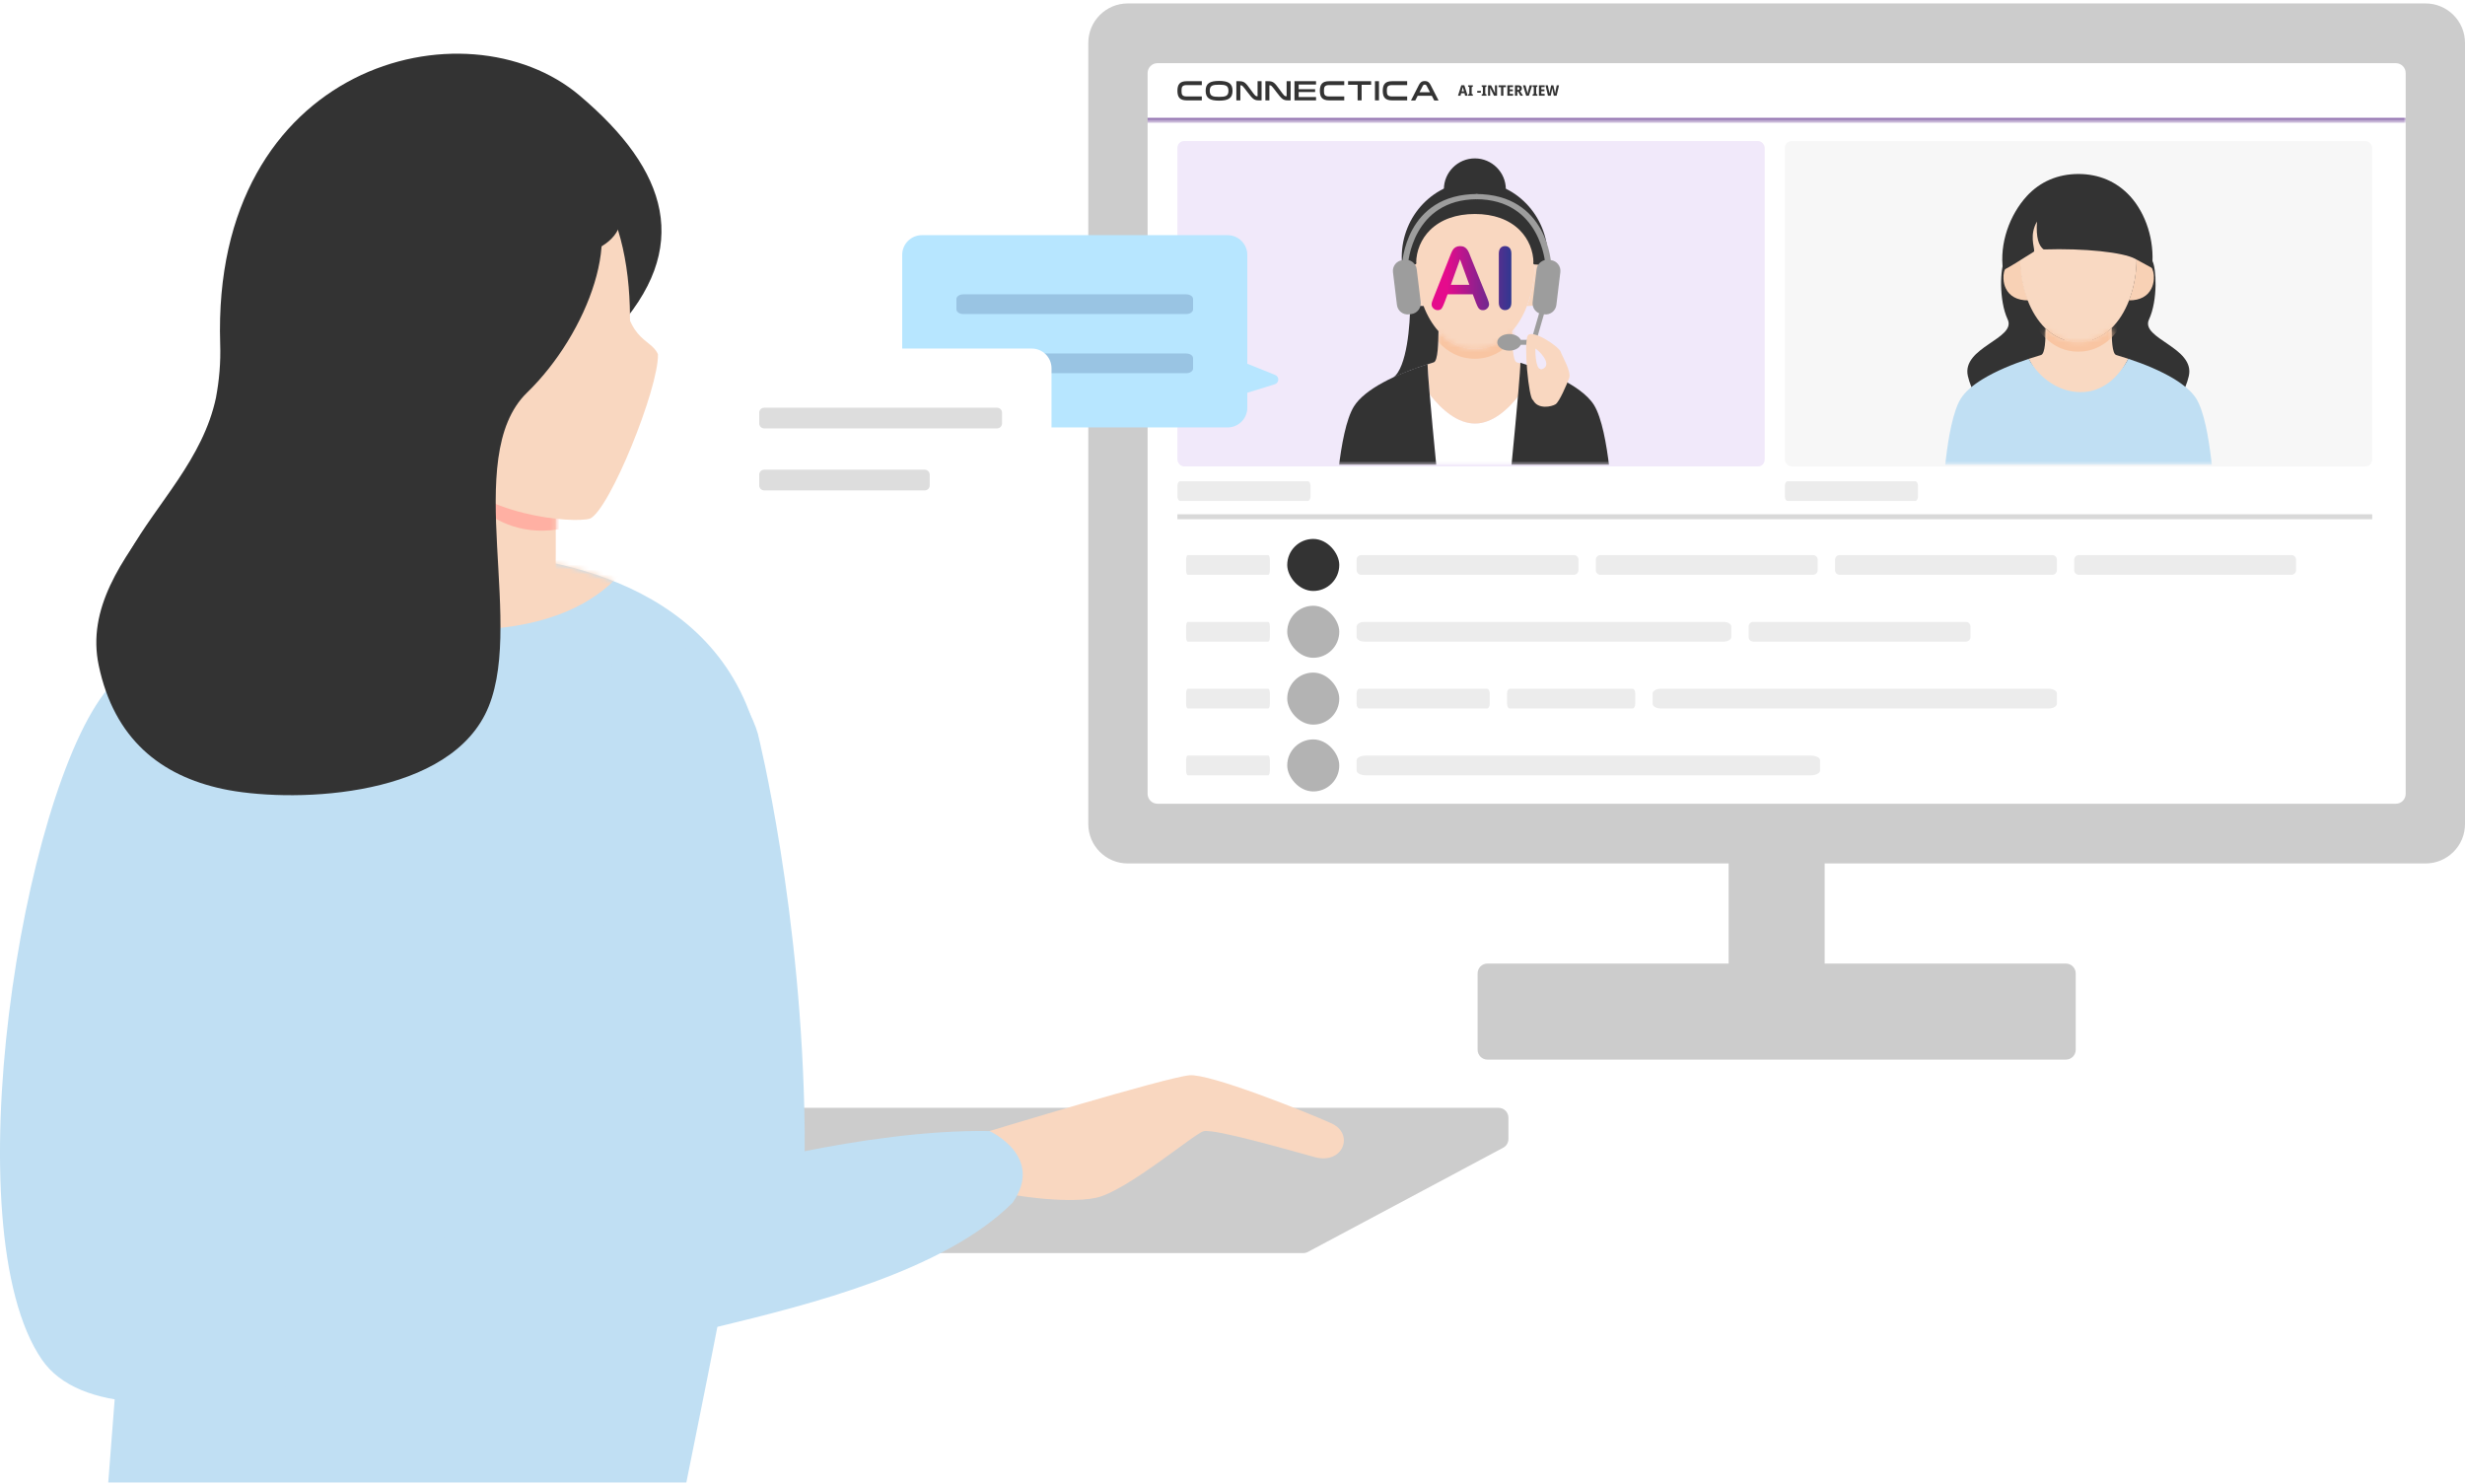<svg width="500" height="301" viewBox="0 0 500 301" fill="none" xmlns="http://www.w3.org/2000/svg">
<g clip-path="url(#clip0_425_298865)">
<g clip-path="url(#clip1_425_298865)">
<g clip-path="url(#clip2_425_298865)">
<path d="M150.76 224.699H303.968C305.073 224.699 305.968 225.594 305.968 226.699V231.029C305.968 231.768 305.561 232.446 304.909 232.794L265.292 253.93C265.002 254.085 264.679 254.165 264.351 254.165H117.004C115.085 254.165 114.267 251.724 115.8 250.568L149.556 225.102C149.903 224.84 150.326 224.699 150.76 224.699Z" fill="#CCCCCC"/>
</g>
<g clip-path="url(#clip3_425_298865)">
<rect width="256" height="151" transform="translate(232 12.699)" fill="white"/>
<mask id="path-2-inside-1_425_298865" fill="white">
<path d="M232 12.414H488V24.414H232V12.414Z"/>
</mask>
<path d="M232 12.414H488V24.414H232V12.414Z" fill="white"/>
<path d="M488 23.914H232V24.914H488V23.914Z" fill="#5D2E8B" mask="url(#path-2-inside-1_425_298865)"/>
<g clip-path="url(#clip4_425_298865)">
<path d="M243.776 17.261H240.704C239.771 17.261 239.658 17.669 239.658 18.415C239.658 19.161 239.771 19.562 240.704 19.562H243.778V20.358H240.704C239.306 20.358 238.828 19.693 238.828 18.415C238.828 17.138 239.306 16.471 240.704 16.471H243.778V17.261H243.776Z" fill="#333333"/>
<path d="M272.669 17.261H269.594C268.662 17.261 268.548 17.669 268.548 18.415C268.548 19.161 268.662 19.562 269.594 19.562H272.669V20.358H269.594C268.196 20.358 267.719 19.693 267.719 18.415C267.719 17.138 268.196 16.471 269.594 16.471H272.669V17.261Z" fill="#333333"/>
<path d="M250.009 18.415C250.009 19.922 249.136 20.414 247.282 20.414C245.429 20.414 244.555 19.919 244.555 18.415C244.555 16.911 245.429 16.414 247.282 16.414C249.136 16.414 250.009 16.909 250.009 18.415ZM249.18 18.415C249.18 17.33 248.555 17.182 247.282 17.182C246.009 17.182 245.384 17.33 245.384 18.415C245.384 19.501 246.009 19.648 247.282 19.648C248.555 19.648 249.18 19.501 249.18 18.415Z" fill="#333333"/>
<path d="M251.594 20.358H250.781V16.471H251.355C252.401 16.471 252.684 16.805 253.666 18.164C254.592 19.442 254.661 19.533 255.082 19.533H255.086V16.471H255.899V20.358H255.325C254.365 20.358 254.075 20.05 253.014 18.659C252.019 17.357 251.992 17.295 251.598 17.295H251.594V20.358Z" fill="#333333"/>
<path d="M257.484 20.358H256.672V16.471H257.245C258.292 16.471 258.575 16.805 259.557 18.164C260.482 19.442 260.551 19.533 260.972 19.533H260.977V16.471H261.789V20.358H261.216C260.256 20.358 259.965 20.05 258.904 18.659C257.91 17.357 257.883 17.295 257.489 17.295H257.484V20.358Z" fill="#333333"/>
<path d="M275.378 20.358V17.204H273.445V16.471H278.122V17.204H276.19V20.358H275.378Z" fill="#333333"/>
<path d="M279.711 16.471V20.358H278.898V16.471H279.711Z" fill="#333333"/>
<path d="M285.427 17.261H282.352C281.419 17.261 281.306 17.669 281.306 18.415C281.306 19.161 281.419 19.562 282.352 19.562H285.427V20.358H282.352C280.954 20.358 280.477 19.693 280.477 18.415C280.477 17.138 280.954 16.471 282.352 16.471H285.427V17.261Z" fill="#333333"/>
<path d="M291.798 20.385H290.924L290.43 19.425H287.567L287.072 20.385H286.203L287.793 17.266C288.037 16.784 288.332 16.441 288.997 16.441C289.662 16.441 289.952 16.781 290.201 17.266L291.798 20.385ZM289.401 17.431C289.315 17.266 289.209 17.163 288.997 17.163C288.785 17.163 288.679 17.266 288.593 17.431L287.934 18.704H290.053L289.401 17.431Z" fill="#333333"/>
<path d="M263.42 18.669H266.76V18.098H263.42V17.152H266.942V16.471H262.57V20.358H266.947V19.678H263.42V18.669Z" fill="#333333"/>
</g>
<path d="M297.182 19.414L297.061 18.912H296.378L296.254 19.414H295.734L296.408 17.296H297.022L297.699 19.414H297.182ZM296.818 18.046C296.807 18.005 296.795 17.962 296.783 17.916C296.771 17.871 296.759 17.824 296.748 17.775C296.738 17.725 296.728 17.675 296.718 17.624C296.71 17.675 296.7 17.726 296.688 17.778C296.677 17.827 296.665 17.874 296.653 17.919C296.643 17.965 296.632 18.007 296.621 18.046L296.485 18.537H296.957L296.818 18.046ZM298.756 19.414H297.79V19.16L298.036 19.042V17.677L297.79 17.559V17.305H298.756V17.559L298.514 17.677V19.042L298.756 19.16V19.414ZM299.639 18.803V18.442H300.386V18.803H299.639ZM301.514 19.414H300.548V19.16L300.793 19.042V17.677L300.548 17.559V17.305H301.514V17.559L301.272 17.677V19.042L301.514 19.16V19.414ZM303.66 19.414H303.043L302.249 17.819H302.237C302.239 17.868 302.241 17.918 302.243 17.97C302.245 18.019 302.247 18.069 302.249 18.12C302.252 18.169 302.255 18.22 302.257 18.271C302.259 18.32 302.261 18.37 302.263 18.422V19.414H301.838V17.305H302.452L303.244 18.885H303.253C303.253 18.836 303.252 18.788 303.25 18.741C303.248 18.691 303.245 18.643 303.241 18.596C303.239 18.547 303.237 18.498 303.235 18.451C303.233 18.402 303.232 18.353 303.232 18.303V17.305H303.66V19.414ZM304.947 19.414H304.468V17.677H303.957V17.305H305.458V17.677H304.947V19.414ZM306.91 19.414H305.752V17.305H306.91V17.671H306.231V18.135H306.863V18.501H306.231V19.045H306.91V19.414ZM307.907 17.305C308.086 17.305 308.235 17.329 308.353 17.376C308.471 17.421 308.559 17.491 308.616 17.586C308.675 17.678 308.705 17.795 308.705 17.937C308.705 18.034 308.689 18.118 308.657 18.191C308.628 18.262 308.587 18.323 308.533 18.374C308.48 18.424 308.42 18.464 308.353 18.495L308.932 19.414H308.397L307.951 18.605H307.771V19.414H307.293V17.305H307.907ZM307.886 17.671H307.771V18.241H307.889C307.962 18.241 308.023 18.231 308.073 18.209C308.122 18.187 308.159 18.155 308.185 18.111C308.21 18.066 308.223 18.012 308.223 17.949C308.223 17.882 308.211 17.829 308.188 17.789C308.164 17.748 308.128 17.719 308.078 17.701C308.029 17.681 307.965 17.671 307.886 17.671ZM310.781 17.305L310.116 19.414H309.573L308.914 17.305H309.425L309.75 18.56C309.756 18.582 309.766 18.622 309.78 18.681C309.793 18.739 309.807 18.8 309.821 18.865C309.835 18.928 309.844 18.981 309.848 19.024C309.854 18.981 309.862 18.928 309.874 18.865C309.888 18.802 309.901 18.742 309.913 18.684C309.926 18.625 309.936 18.584 309.942 18.56L310.267 17.305H310.781ZM311.838 19.414H310.872V19.16L311.117 19.042V17.677L310.872 17.559V17.305H311.838V17.559L311.596 17.677V19.042L311.838 19.16V19.414ZM313.32 19.414H312.162V17.305H313.32V17.671H312.64V18.135H313.273V18.501H312.64V19.045H313.32V19.414ZM316.234 17.305L315.735 19.414H315.179L314.946 18.306C314.942 18.285 314.936 18.252 314.928 18.209C314.92 18.166 314.911 18.118 314.902 18.067C314.894 18.016 314.886 17.968 314.878 17.922C314.872 17.875 314.867 17.839 314.863 17.813C314.861 17.839 314.856 17.875 314.848 17.922C314.841 17.968 314.832 18.016 314.822 18.067C314.814 18.116 314.806 18.164 314.798 18.209C314.79 18.252 314.783 18.286 314.778 18.309L314.544 19.414H313.989L313.49 17.305H313.956L314.19 18.457C314.196 18.491 314.204 18.532 314.213 18.581C314.223 18.628 314.233 18.679 314.243 18.732C314.253 18.783 314.262 18.833 314.269 18.882C314.277 18.932 314.283 18.974 314.287 19.009C314.293 18.972 314.3 18.93 314.308 18.882C314.318 18.833 314.327 18.783 314.334 18.732C314.344 18.68 314.353 18.633 314.361 18.59C314.371 18.545 314.379 18.508 314.385 18.481L314.642 17.305H315.085L315.336 18.487C315.342 18.512 315.349 18.548 315.356 18.593C315.366 18.636 315.376 18.683 315.386 18.735C315.396 18.786 315.405 18.836 315.413 18.885C315.42 18.933 315.427 18.974 315.433 19.009C315.439 18.96 315.448 18.902 315.46 18.835C315.472 18.766 315.484 18.697 315.498 18.628C315.512 18.559 315.524 18.502 315.534 18.457L315.767 17.305H316.234Z" fill="#333333"/>
<path d="M238.828 28.414H481.175V159.983C481.175 161.114 480.258 162.031 479.127 162.031H240.876C239.745 162.031 238.828 161.114 238.828 159.983V28.414Z" fill="white"/>
<g clip-path="url(#clip5_425_298865)">
<mask id="path-16-inside-2_425_298865" fill="white">
<rect x="238.828" y="28.611" width="119.125" height="66" rx="1.365"/>
</mask>
<rect x="238.828" y="28.611" width="119.125" height="66" rx="1.365" fill="#BD92E8" fill-opacity="0.2"/>
<g clip-path="url(#clip6_425_298865)">
<mask id="mask0_425_298865" style="mask-type:luminance" maskUnits="userSpaceOnUse" x="239" y="28" width="119" height="67">
<path d="M357.391 28.914H239.391V94.308H357.391V28.914Z" fill="white"/>
</mask>
<g mask="url(#mask0_425_298865)">
<path d="M308.378 79.847C307.685 87.861 306.38 101.066 306.038 103.888H292.32C291.989 101.086 290.683 88.021 290 79.997C292.541 83.251 295.764 85.902 299.189 85.902C302.614 85.902 305.847 83.17 308.368 79.846L308.378 79.847Z" fill="white"/>
<path d="M313.592 54.158C314.476 54.881 314.998 56.066 314.908 57.613C314.798 59.34 314.004 60.796 312.428 61.54C311.695 61.891 310.801 62.082 309.727 62.072C310.771 59.401 311.314 56.358 311.314 53.375C312.188 53.375 312.981 53.646 313.604 54.158H313.594H313.592Z" fill="#F9D7C0"/>
<path d="M287.019 53.375C287.019 56.358 287.561 59.4 288.606 62.072C285.222 62.092 283.585 60.144 283.424 57.613C283.334 56.066 283.856 54.881 284.74 54.158C285.353 53.646 286.146 53.375 287.03 53.375H287.02H287.019Z" fill="#F9D7C0"/>
<path d="M307.665 73.501C308.047 73.611 308.418 73.732 308.8 73.852C308.8 74.605 308.629 76.875 308.378 79.847C305.857 83.171 302.664 85.903 299.199 85.903C295.734 85.903 292.551 83.252 290.01 79.998C289.749 76.945 289.578 74.615 289.578 73.862C289.95 73.731 290.331 73.611 290.713 73.5C291.617 73.269 291.727 69.493 291.727 67.294C293.655 69.423 296.166 70.759 299.168 70.759C302.17 70.759 304.762 69.383 306.71 67.184C306.76 69.303 306.78 73.27 307.684 73.501H307.665Z" fill="#F9D7C0"/>
<path d="M311.309 53.375C311.309 56.358 310.767 59.4 309.722 62.072C308.979 64.02 307.965 65.768 306.699 67.184C304.751 69.383 302.21 70.759 299.157 70.759C296.104 70.759 293.644 69.423 291.716 67.294C290.41 65.858 289.366 64.07 288.603 62.072C287.559 59.401 287.016 56.358 287.016 53.375C287.016 48.675 290.641 43.152 299.177 43.152C307.713 43.152 311.308 48.675 311.308 53.375H311.309Z" fill="#F9D7C0"/>
<mask id="mask1_425_298865" style="mask-type:luminance" maskUnits="userSpaceOnUse" x="289" y="67" width="20" height="19">
<path d="M307.665 73.499C308.047 73.609 308.418 73.73 308.8 73.85C308.8 74.603 308.629 76.873 308.378 79.845C305.857 83.169 302.664 85.901 299.199 85.901C295.734 85.901 292.551 83.25 290.01 79.996C289.749 76.943 289.578 74.613 289.578 73.86C289.95 73.729 290.331 73.609 290.713 73.498C291.617 73.267 291.727 69.491 291.727 67.292C293.655 69.421 296.166 70.757 299.168 70.757C302.17 70.757 304.762 69.381 306.71 67.182C306.76 69.301 306.78 73.268 307.684 73.499H307.665Z" fill="white"/>
</mask>
<g mask="url(#mask1_425_298865)">
<path d="M311.301 55.385C311.301 58.368 310.759 61.41 309.714 64.082C308.971 66.03 307.957 67.778 306.691 69.194C304.743 71.393 302.202 72.769 299.149 72.769C296.096 72.769 293.636 71.433 291.708 69.304C290.402 67.868 289.358 66.08 288.595 64.082C287.551 61.411 287.008 58.368 287.008 55.385C287.008 50.685 290.633 45.162 299.169 45.162C307.705 45.162 311.301 50.685 311.301 55.385Z" fill="#F9C5A2"/>
</g>
<path d="M286.047 61.54C286.047 65.758 285.394 74.555 282.602 76.583C284.791 75.549 287.221 74.635 289.672 73.862C290.054 73.731 290.425 73.611 290.807 73.5C291.711 73.269 291.731 69.302 291.781 67.183C290.516 65.767 289.501 64.02 288.758 62.071C287.683 62.081 286.79 61.89 286.057 61.539L286.047 61.54Z" fill="#333333"/>
<path d="M305.214 38.415V38.435C303.366 37.551 301.318 37.069 299.158 37.069C296.998 37.069 294.97 37.551 293.133 38.425C293.133 35.081 295.844 32.379 299.178 32.379C302.512 32.379 305.213 35.08 305.213 38.414L305.214 38.415Z" fill="#333333"/>
<path d="M299.176 43.152C290.64 43.152 287.015 48.675 287.015 53.375C286.131 53.375 285.338 53.646 284.725 54.158C284.645 53.505 284.594 52.842 284.594 52.17C284.594 46.054 288.099 40.792 293.13 38.422C294.968 37.548 297.006 37.066 299.155 37.066C301.304 37.066 303.363 37.548 305.2 38.432C310.231 40.802 313.716 46.064 313.716 52.17C313.716 52.843 313.676 53.506 313.595 54.158C312.972 53.646 312.179 53.375 311.305 53.375C311.305 48.675 307.71 43.152 299.174 43.152H299.176Z" fill="#333333"/>
<path d="M292.326 103.889H270.805C270.805 103.889 271.448 87.56 274.631 82.439C276.81 78.924 283.127 75.901 289.564 73.863C289.564 74.616 289.735 76.946 289.996 79.989C290.679 88.023 291.984 101.088 292.316 103.89L292.326 103.889Z" fill="#333333"/>
<path d="M327.154 103.604H305.633C305.974 100.782 307.28 87.576 307.973 79.563C308.224 76.59 308.395 74.321 308.395 73.578C310.845 74.351 313.276 75.265 315.465 76.299C319.04 77.986 321.972 79.974 323.328 82.154C326.501 87.276 327.154 103.604 327.154 103.604Z" fill="#333333"/>
<path d="M311.301 53.627C311.16 53.627 311.05 53.517 311.05 53.376C311.05 50.896 310.036 48.455 308.258 46.678C306.119 44.539 302.976 43.404 299.17 43.404C295.364 43.404 292.211 44.539 290.062 46.678C288.274 48.455 287.26 50.896 287.26 53.376C287.26 53.517 287.15 53.627 287.009 53.627C286.868 53.627 286.758 53.517 286.758 53.376C286.758 50.765 287.833 48.194 289.71 46.326C291.959 44.087 295.223 42.902 299.17 42.902C303.117 42.902 306.38 44.087 308.62 46.326C310.488 48.194 311.562 50.765 311.562 53.376C311.562 53.517 311.452 53.627 311.311 53.627H311.301Z" fill="#333333"/>
<path d="M293.126 38.664C292.985 38.664 292.875 38.554 292.875 38.413C292.875 34.948 295.697 32.127 299.161 32.127C302.625 32.127 305.447 34.949 305.447 38.413C305.447 38.554 305.337 38.664 305.196 38.664C305.055 38.664 304.945 38.554 304.945 38.413C304.945 35.22 302.344 32.629 299.161 32.629C295.978 32.629 293.377 35.23 293.377 38.413C293.377 38.554 293.267 38.664 293.126 38.664Z" fill="#333333"/>
<path d="M313.59 54.411H313.56C313.419 54.391 313.329 54.27 313.339 54.13C313.419 53.487 313.46 52.835 313.46 52.172C313.46 43.977 307.043 37.319 299.15 37.319C291.257 37.319 284.84 43.987 284.84 52.172C284.84 52.825 284.88 53.488 284.961 54.13C284.981 54.271 284.881 54.391 284.74 54.411C284.609 54.421 284.479 54.331 284.459 54.19C284.379 53.527 284.328 52.854 284.328 52.171C284.328 43.705 290.976 36.816 299.14 36.816C307.304 36.816 313.952 43.705 313.952 52.171C313.952 52.844 313.912 53.527 313.821 54.19C313.801 54.321 313.7 54.411 313.57 54.411H313.59Z" fill="#333333"/>
<path d="M313.596 54.412C313.536 54.412 313.486 54.392 313.435 54.352C312.863 53.88 312.119 53.629 311.306 53.629C311.165 53.629 311.055 53.519 311.055 53.378C311.055 53.237 311.165 53.127 311.306 53.127C312.24 53.127 313.083 53.418 313.756 53.971C313.866 54.061 313.877 54.222 313.786 54.322C313.736 54.382 313.666 54.412 313.596 54.412Z" fill="#333333"/>
<path d="M284.725 54.412C284.655 54.412 284.584 54.382 284.534 54.322C284.444 54.212 284.464 54.061 284.564 53.971C285.227 53.419 286.07 53.127 287.014 53.127C287.155 53.127 287.265 53.237 287.265 53.378C287.265 53.519 287.155 53.629 287.014 53.629C286.191 53.629 285.447 53.88 284.885 54.352C284.835 54.392 284.786 54.412 284.725 54.412Z" fill="#333333"/>
<path d="M299.334 61.265L298.734 59.69H293.625L293.025 61.298C292.792 61.923 292.592 62.349 292.425 62.573C292.258 62.789 291.992 62.906 291.608 62.906C291.292 62.906 291.008 62.789 290.757 62.555C290.516 62.322 290.391 62.055 290.391 61.755C290.391 61.581 290.416 61.405 290.475 61.222C290.533 61.038 290.624 60.789 290.757 60.464L293.975 52.305C294.066 52.072 294.175 51.788 294.308 51.464C294.433 51.138 294.575 50.864 294.716 50.646C294.857 50.429 295.049 50.254 295.291 50.121C295.532 49.988 295.824 49.921 296.165 49.921C296.507 49.921 296.815 49.988 297.049 50.121C297.283 50.254 297.475 50.429 297.624 50.638C297.765 50.846 297.891 51.08 297.991 51.322C298.091 51.563 298.216 51.889 298.375 52.297L301.658 60.406C301.917 61.022 302.042 61.473 302.042 61.747C302.042 62.022 301.917 62.306 301.676 62.547C301.434 62.789 301.142 62.914 300.801 62.914C300.601 62.914 300.426 62.881 300.284 62.806C300.142 62.731 300.017 62.639 299.925 62.514C299.825 62.389 299.725 62.206 299.609 61.947C299.501 61.698 299.401 61.473 299.326 61.273L299.334 61.265ZM294.292 57.773H298.042L296.15 52.589L294.292 57.773ZM304.018 61.349V51.457C304.018 50.939 304.135 50.557 304.369 50.298C304.602 50.039 304.902 49.914 305.277 49.914C305.652 49.914 305.969 50.039 306.21 50.298C306.444 50.547 306.569 50.939 306.569 51.457V61.349C306.569 61.866 306.452 62.257 306.21 62.515C305.977 62.774 305.66 62.899 305.277 62.899C304.894 62.899 304.61 62.766 304.377 62.507C304.143 62.248 304.018 61.857 304.018 61.349Z" fill="url(#paint0_linear_425_298865)"/>
<path d="M306.137 71.12C307.481 71.12 308.571 70.365 308.571 69.434C308.571 68.503 307.481 67.748 306.137 67.748C304.793 67.748 303.703 68.503 303.703 69.434C303.703 70.365 304.793 71.12 306.137 71.12Z" fill="#9D9D9D"/>
<path d="M314.586 52.761L314.125 52.705C312.921 52.559 311.827 53.417 311.681 54.621L310.878 61.263C310.732 62.467 311.59 63.561 312.794 63.707L313.254 63.763C314.459 63.908 315.553 63.05 315.698 61.846L316.502 55.205C316.648 54.001 315.79 52.907 314.586 52.761Z" fill="#9D9D9D"/>
<path d="M299.39 40.406C312.604 40.406 313.452 53.627 313.452 53.627H314.647C314.647 53.627 314.048 39.348 299.336 39.348" fill="#9D9D9D"/>
<path d="M285.797 63.763L286.257 63.707C287.461 63.562 288.319 62.467 288.174 61.263L287.37 54.622C287.224 53.418 286.13 52.56 284.926 52.706L284.465 52.761C283.261 52.907 282.403 54.001 282.549 55.205L283.353 61.847C283.499 63.051 284.593 63.909 285.797 63.763Z" fill="#9D9D9D"/>
<path d="M299.655 40.406C286.441 40.406 285.593 53.627 285.593 53.627H284.398C284.398 53.627 284.997 39.348 299.709 39.348" fill="#9D9D9D"/>
<path d="M309.879 69.935C310.77 69.935 311.553 69.346 311.801 68.491L313.322 63.233L312.361 62.955L310.945 67.85C310.759 68.492 310.172 68.933 309.504 68.933H304.758V69.933L309.879 69.935Z" fill="#9D9D9D"/>
<path d="M316.552 71.326C316.144 70.223 310.733 66.66 309.892 68.076C309.01 69.562 310.083 80.994 310.96 81.146C311.951 83.123 314.777 82.485 315.536 81.994C316.295 81.503 317.794 78.016 318.282 76.713C318.771 75.409 316.96 72.429 316.552 71.326ZM313.099 74.743C312.006 75.41 311.437 73.97 311.424 70.696C312.022 70.978 314.828 73.688 313.099 74.743Z" fill="#F9D7C0"/>
</g>
</g>
</g>
<rect x="238.828" y="28.611" width="119.125" height="66" rx="1.365" stroke="#BD92E8" stroke-width="3" mask="url(#path-16-inside-2_425_298865)"/>
<path d="M265.28 97.611H239.376C239.074 97.611 238.828 98.038 238.828 98.566V100.657C238.828 101.184 239.074 101.611 239.376 101.611H265.28C265.583 101.611 265.828 101.184 265.828 100.657V98.566C265.828 98.038 265.583 97.611 265.28 97.611Z" fill="#ECECEC"/>
<g clip-path="url(#clip7_425_298865)">
<rect x="362.047" y="28.611" width="119.125" height="66" rx="1.365" fill="#F7F7F7"/>
<g clip-path="url(#clip8_425_298865)">
<mask id="mask2_425_298865" style="mask-type:luminance" maskUnits="userSpaceOnUse" x="362" y="28" width="119" height="67">
<path d="M480.609 28.914H362.609V94.308H480.609V28.914Z" fill="white"/>
</mask>
<g mask="url(#mask2_425_298865)">
<path d="M406.574 52.889C405.743 54.306 405.411 60.883 407.238 64.793C409.065 68.701 397.827 70.451 399.166 76.284C400.505 82.118 405.743 86.194 406.827 86.859C407.912 87.522 419.15 76.871 419.15 76.871L417.733 49.812L406.573 52.891L406.574 52.889Z" fill="#333333"/>
<path d="M436.568 52.889C437.399 54.306 437.731 60.883 435.904 64.793C434.077 68.701 445.315 70.451 443.976 76.284C442.637 82.118 437.399 86.194 436.315 86.859C435.23 87.522 423.992 76.871 423.992 76.871L425.409 49.812L436.569 52.891L436.568 52.889Z" fill="#333333"/>
<path d="M433.379 52.471C434.6 52.471 435.656 53.018 436.281 53.996C436.721 54.66 436.955 55.55 436.887 56.595C436.838 57.308 436.672 57.983 436.369 58.569C435.656 59.996 434.18 60.944 431.844 60.924C432.85 58.324 433.379 55.373 433.379 52.471Z" fill="#F8D1B5"/>
<path d="M409.886 52.471C409.886 55.373 410.414 58.325 411.42 60.924C409.084 60.944 407.609 59.996 406.895 58.569C406.592 57.983 406.426 57.308 406.387 56.595C406.319 55.559 406.553 54.68 407.003 53.995C407.638 53.018 408.694 52.461 409.886 52.432V52.471Z" fill="#F8D1B5"/>
<path d="M429.276 72.014C430.087 72.249 430.898 72.503 431.709 72.776C429.598 76.656 426.021 82.744 421.614 82.744C417.207 82.744 413.601 76.656 411.5 72.786C412.321 72.512 413.152 72.258 413.982 72.014C414.861 71.789 414.92 68.779 414.92 66.639C416.708 68.339 418.936 69.375 421.555 69.375C424.174 69.375 426.529 68.271 428.337 66.492C428.337 68.632 428.396 71.789 429.275 72.013L429.276 72.014Z" fill="#F9D9C2"/>
<path d="M409.759 52.472C409.759 55.374 410.287 58.326 411.293 60.925C412.133 63.094 413.306 65.029 414.792 66.495C416.6 68.273 418.886 69.378 421.574 69.378C424.262 69.378 426.421 68.342 428.209 66.642C429.773 65.157 430.994 63.163 431.864 60.925C432.871 58.326 433.398 55.374 433.398 52.472V52.433H433.31C432.88 50.781 423.469 50.166 417.733 50.351C416.814 49.559 416.042 45.631 416.492 42.133C414.489 44.859 411.792 42.045 411.752 43.227C410.208 43.589 409.789 51.944 409.759 52.472Z" fill="#F9D9C2"/>
<mask id="mask3_425_298865" style="mask-type:luminance" maskUnits="userSpaceOnUse" x="411" y="66" width="21" height="17">
<path d="M429.284 72.012C430.095 72.247 430.906 72.501 431.717 72.774C429.606 76.654 426.029 82.742 421.622 82.742C417.215 82.742 413.609 76.654 411.508 72.784C412.329 72.51 413.16 72.256 413.99 72.012C414.87 71.787 414.928 68.777 414.928 66.637C416.716 68.337 418.944 69.373 421.563 69.373C424.182 69.373 426.537 68.269 428.345 66.49C428.345 68.63 428.404 71.787 429.283 72.011L429.284 72.012Z" fill="white"/>
</mask>
<g mask="url(#mask3_425_298865)">
<path d="M433.381 54.423C433.381 57.325 432.853 60.277 431.847 62.876C431.007 65.045 429.834 66.98 428.348 68.446C426.54 70.225 424.253 71.329 421.566 71.329C418.879 71.329 416.719 70.293 414.931 68.593C413.367 67.108 412.146 65.114 411.276 62.876C410.269 60.276 409.742 57.325 409.742 54.423V54.384H409.83C410.26 52.732 419.671 52.117 425.407 52.303C426.326 51.511 427.098 47.583 426.648 44.084C428.651 46.81 429.218 51.491 429.257 52.674C430.801 53.036 433.352 53.895 433.381 54.423Z" fill="#F9C5A2"/>
</g>
<path d="M432.058 39.786C429.371 36.845 425.755 35.291 421.582 35.291C417.409 35.291 413.784 36.855 411.096 39.796C407.666 43.558 405.526 49.343 406.298 54.806C407.392 54.327 410.324 52.461 410.998 52.021C411.672 51.581 412.601 51.073 412.61 50.975C412.659 49.998 411.613 47.692 413.177 44.936C412.962 48.268 413.548 49.773 414.447 50.535C414.506 50.555 414.555 50.574 414.613 50.594C422.773 50.33 430.659 51.171 433.092 52.49C435.525 53.809 436.571 54.386 436.571 54.386C436.688 54.191 436.532 54.112 436.542 54.015C437.031 48.806 435.311 43.354 432.066 39.787H432.056L432.058 39.786Z" fill="#333333"/>
<path d="M440.918 76.81C442.97 78.061 444.602 79.429 445.501 80.875C448.589 85.869 449.224 101.758 449.224 101.758H393.992C393.992 101.758 394.617 85.868 397.715 80.875C398.594 79.458 400.168 78.119 402.171 76.898C404.78 75.305 408.103 73.908 411.504 72.784C413.605 76.654 417.602 79.537 422.029 79.537C426.456 79.537 429.602 76.654 431.713 72.775C435.065 73.879 438.329 75.256 440.918 76.81Z" fill="#C0DFF3"/>
</g>
</g>
</g>
<path d="M388.499 97.611H362.595C362.292 97.611 362.047 98.038 362.047 98.566V100.657C362.047 101.184 362.292 101.611 362.595 101.611H388.499C388.801 101.611 389.047 101.184 389.047 100.657V98.566C389.047 98.038 388.801 97.611 388.499 97.611Z" fill="#ECECEC"/>
<path d="M238.828 104.809H481.175" stroke="#D9D9D9"/>
<rect width="242.347" height="13.556" transform="translate(238.828 107.809)" fill="white"/>
<path d="M240.931 112.586H257.241C257.431 112.586 257.586 113.013 257.586 113.54V115.632C257.586 116.159 257.431 116.586 257.241 116.586H240.931C240.74 116.586 240.586 116.159 240.586 115.632V113.54C240.586 113.013 240.74 112.586 240.931 112.586Z" fill="#ECECEC"/>
<rect x="261.102" y="109.309" width="10.556" height="10.556" rx="5.278" fill="#333333"/>
<path d="M319.266 112.586H276.093C275.589 112.586 275.18 113.013 275.18 113.54V115.632C275.18 116.159 275.589 116.586 276.093 116.586H319.266C319.771 116.586 320.18 116.159 320.18 115.632V113.54C320.18 113.013 319.771 112.586 319.266 112.586Z" fill="#ECECEC"/>
<path d="M367.782 112.586H324.609C324.104 112.586 323.695 113.013 323.695 113.54V115.632C323.695 116.159 324.104 116.586 324.609 116.586H367.782C368.286 116.586 368.695 116.159 368.695 115.632V113.54C368.695 113.013 368.286 112.586 367.782 112.586Z" fill="#ECECEC"/>
<path d="M416.305 112.586H373.132C372.628 112.586 372.219 113.013 372.219 113.54V115.632C372.219 116.159 372.628 116.586 373.132 116.586H416.305C416.81 116.586 417.219 116.159 417.219 115.632V113.54C417.219 113.013 416.81 112.586 416.305 112.586Z" fill="#ECECEC"/>
<path d="M464.821 112.586H421.648C421.143 112.586 420.734 113.013 420.734 113.54V115.632C420.734 116.159 421.143 116.586 421.648 116.586H464.821C465.325 116.586 465.734 116.159 465.734 115.632V113.54C465.734 113.013 465.325 112.586 464.821 112.586Z" fill="#ECECEC"/>
<rect width="242.347" height="13.556" transform="translate(238.828 121.363)" fill="white"/>
<path d="M240.931 126.141H257.241C257.431 126.141 257.586 126.568 257.586 127.095V129.186C257.586 129.713 257.431 130.141 257.241 130.141H240.931C240.74 130.141 240.586 129.713 240.586 129.186V127.095C240.586 126.568 240.74 126.141 240.931 126.141Z" fill="#ECECEC"/>
<rect x="261.102" y="122.863" width="10.556" height="10.556" rx="5.278" fill="#B3B3B3"/>
<path d="M349.637 126.141H276.723C275.871 126.141 275.18 126.568 275.18 127.095V129.186C275.18 129.713 275.871 130.141 276.723 130.141H349.637C350.489 130.141 351.18 129.713 351.18 129.186V127.095C351.18 126.568 350.489 126.141 349.637 126.141Z" fill="#ECECEC"/>
<path d="M398.782 126.141H355.609C355.104 126.141 354.695 126.568 354.695 127.095V129.186C354.695 129.713 355.104 130.141 355.609 130.141H398.782C399.286 130.141 399.695 129.713 399.695 129.186V127.095C399.695 126.568 399.286 126.141 398.782 126.141Z" fill="#ECECEC"/>
<rect width="242.347" height="13.556" transform="translate(238.828 134.92)" fill="white"/>
<path d="M240.931 139.697H257.241C257.431 139.697 257.586 140.124 257.586 140.651V142.743C257.586 143.27 257.431 143.697 257.241 143.697H240.931C240.74 143.697 240.586 143.27 240.586 142.743V140.651C240.586 140.124 240.74 139.697 240.931 139.697Z" fill="#ECECEC"/>
<rect x="261.102" y="136.42" width="10.556" height="10.556" rx="5.278" fill="#B3B3B3"/>
<path d="M301.631 139.697H275.728C275.425 139.697 275.18 140.124 275.18 140.651V142.743C275.18 143.27 275.425 143.697 275.728 143.697H301.631C301.934 143.697 302.18 143.27 302.18 142.743V140.651C302.18 140.124 301.934 139.697 301.631 139.697Z" fill="#ECECEC"/>
<path d="M331.167 139.697H306.223C305.932 139.697 305.695 140.124 305.695 140.651V142.743C305.695 143.27 305.932 143.697 306.223 143.697H331.167C331.459 143.697 331.695 143.27 331.695 142.743V140.651C331.695 140.124 331.459 139.697 331.167 139.697Z" fill="#ECECEC"/>
<path d="M415.554 139.697H336.884C335.964 139.697 335.219 140.124 335.219 140.651V142.743C335.219 143.27 335.964 143.697 336.884 143.697H415.554C416.473 143.697 417.219 143.27 417.219 142.743V140.651C417.219 140.124 416.473 139.697 415.554 139.697Z" fill="#ECECEC"/>
<rect width="242.347" height="13.556" transform="translate(238.828 148.475)" fill="white"/>
<path d="M240.931 153.252H257.241C257.431 153.252 257.586 153.679 257.586 154.206V156.298C257.586 156.825 257.431 157.252 257.241 157.252H240.931C240.74 157.252 240.586 156.825 240.586 156.298V154.206C240.586 153.679 240.74 153.252 240.931 153.252Z" fill="#ECECEC"/>
<rect x="261.102" y="149.975" width="10.556" height="10.556" rx="5.278" fill="#B3B3B3"/>
<path d="M367.271 153.252H277.088C276.034 153.252 275.18 153.679 275.18 154.206V156.298C275.18 156.825 276.034 157.252 277.088 157.252H367.271C368.325 157.252 369.18 156.825 369.18 156.298V154.206C369.18 153.679 368.325 153.252 367.271 153.252Z" fill="#ECECEC"/>
</g>
<path d="M492 0.699H228.75C224.332 0.699 220.75 4.281 220.75 8.699V167.135C220.75 171.553 224.332 175.135 228.75 175.135H492C496.418 175.135 500 171.553 500 167.135V8.699C500 4.281 496.418 0.699 492 0.699ZM487.968 161.022C487.968 162.127 487.073 163.022 485.968 163.022H234.782C233.677 163.022 232.782 162.127 232.782 161.022V14.812C232.782 13.707 233.677 12.812 234.782 12.812H485.968C487.073 12.812 487.968 13.707 487.968 14.812V161.022Z" fill="#CCCCCC"/>
<path d="M370.115 170.732H350.633V206.308H370.115V170.732Z" fill="#CCCCCC"/>
<path d="M421.039 212.919V197.438C421.039 196.333 420.144 195.438 419.039 195.438H301.716C300.611 195.438 299.716 196.333 299.716 197.438V212.919C299.716 214.024 300.611 214.919 301.716 214.919H419.039C420.144 214.919 421.039 214.024 421.039 212.919Z" fill="#CCCCCC"/>
<path d="M43.821 80.577C44.452 77.183 44.793 73.606 44.662 69.741C42.876 12.946 94.5 -0.179 117.619 19.417C135.484 34.543 140.609 50.27 124.421 67.588C121.242 103.706 78.106 109.719 126.115 132.684C111.166 177.797 53.043 184.351 30.292 151.022C6.569 116.221 38.541 105.593 43.822 80.603L43.821 80.577Z" fill="#333333"/>
<path d="M21.635 304.848C23.553 280.411 27.69 226.424 27.506 223.531C25.299 185.836 9.356 153.865 23.569 138.134C46.82 112.382 78.477 112.303 90.562 112.092C102.805 111.882 139.244 114.091 151.354 142.789C166.435 178.564 146.635 262.189 137.623 308.801C135.968 317.403 20.82 325.449 21.634 315.031L21.635 304.848Z" fill="#C0DFF3"/>
<mask id="mask4_425_298865" style="mask-type:luminance" maskUnits="userSpaceOnUse" x="16" y="112" width="144" height="188">
<path d="M17.631 292.282C19.549 267.845 23.936 217.865 23.752 214.971C21.545 177.276 9.486 153.97 23.568 138.134C45.925 112.986 78.476 112.303 90.561 112.092C102.804 111.882 139.243 114.091 151.353 142.789C166.434 178.564 157.765 246.801 148.753 293.412C147.098 302.014 16.816 302.672 17.631 292.254V292.28V292.282Z" fill="white"/>
</mask>
<g mask="url(#mask4_425_298865)">
<path d="M49.712 98.253C49.318 115.247 62.585 129.136 97.001 127.69C125.952 126.479 132.993 108.776 131.259 99.464C129.446 89.757 127.66 76.842 90.643 78.21C74.276 78.815 50.027 85.181 49.712 98.253Z" fill="#F9D7C0"/>
</g>
<path d="M153.773 149.042C153.773 149.042 162.738 184.82 163.223 229.398C163.497 252.892 159.09 261.938 147.16 257.307C135.223 252.705 116.007 177.492 120.164 146.913C124.288 116.326 149.466 133.615 153.78 149.013L153.773 149.042Z" fill="#C0DFF3"/>
<path d="M200.71 229.412C200.71 229.412 236.44 218.547 241.247 218.1C245.372 217.706 264.76 225.465 270.041 227.833C274.796 229.963 272.458 236.276 266.678 234.698C261.844 233.383 246.528 228.938 244.163 229.438C242.35 229.832 228.479 241.669 222.279 242.959C216.105 244.248 203.573 242.432 199.16 240.828C194.746 239.223 195.219 231.068 200.684 229.412H200.71Z" fill="#F9D7C0"/>
<path d="M112.655 93.863C112.655 93.863 112.839 110.908 112.655 119.589C112.55 124.614 71.724 123.772 71.986 119.563C72.511 111.383 73.562 92.943 73.562 92.943L112.654 93.837L112.655 93.863Z" fill="#F9D7C0"/>
<path d="M102.556 109.669C122.943 105.013 129.248 78.445 127.514 58.19C125.622 35.858 113.327 23.021 91.233 24.81C61.73 27.203 61.02 54.403 62.308 79.077C63.306 97.86 81.04 114.564 102.53 109.67L102.556 109.669Z" fill="#F9D7C0"/>
<path d="M54.748 75.159C53.654 55.956 65.66 22.312 86.365 17.103C101.261 13.34 119.726 18.786 125.585 39.672C131.992 62.532 78.264 46.091 64.279 69.082C59.775 76.5 55.139 81.576 54.773 75.159H54.748Z" fill="#333333"/>
<path d="M92.947 270.975C79.654 262.215 87.955 247.432 102.09 245.013L34.519 242.383C24.772 242.567 40.194 187.063 43.898 166.624C50.124 132.084 39.353 118.696 21.882 139.686C4.411 160.705 -9.689 249.251 8.491 275.766C23.755 298.02 92.973 270.975 92.973 270.975H92.947Z" fill="#C0DFF3"/>
<mask id="mask5_425_298865" style="mask-type:luminance" maskUnits="userSpaceOnUse" x="71" y="92" width="42" height="32">
<path d="M112.655 93.863C112.655 93.863 112.839 110.908 112.655 119.589C112.55 124.614 71.724 123.772 71.986 119.563C72.511 111.383 73.562 92.943 73.562 92.943L112.654 93.837L112.655 93.863Z" fill="white"/>
</mask>
<g mask="url(#mask5_425_298865)">
<path d="M126.752 89.949C126.752 89.949 128.933 105.969 111.803 107.548C96.67 108.942 88.894 93.58 90.234 89.082C91.574 84.584 122.233 79.848 126.752 89.949Z" fill="#FFB0A3"/>
</g>
<path d="M126.119 55.154C126.472 69.695 131.978 68.33 133.46 71.86C133.638 78.716 123.601 103.531 119.648 105.201C116.267 106.19 97.107 104.707 89.766 94.401L126.119 55.154Z" fill="#F9D7C0"/>
<path d="M118.138 37.366C127.34 46.318 119.193 67.721 106.914 79.627C93.333 92.796 107.126 127.793 98.373 144.942C89.498 162.33 58.058 162.814 45.079 160.003C32.679 157.318 23.173 149.977 20.022 134.951C15.222 112.062 47.714 95.486 49.408 70.639C51.102 45.792 59.573 26.042 82.443 24.623C105.313 23.204 111.926 24.848 118.138 37.366Z" fill="#333333"/>
<path d="M143.647 238.118C143.647 238.118 175.334 228.987 200.714 229.411C200.714 229.411 211.976 234.541 205.388 243.953C191.497 257.838 163.749 264.697 146.094 268.988C124.513 274.234 114.094 247.717 143.647 238.117V238.118Z" fill="#C0DFF3"/>
</g>
<g filter="url(#filter0_d_425_298865)">
<path fill-rule="evenodd" clip-rule="evenodd" d="M187 47.699C184.791 47.699 183 49.49 183 51.699V82.699C183 84.908 184.791 86.699 187 86.699H249C251.209 86.699 253 84.908 253 82.699V79.664L258.583 77.936C259.482 77.657 259.534 76.404 258.66 76.053L253 73.775V51.699C253 49.49 251.209 47.699 249 47.699H187Z" fill="#B7E6FF"/>
</g>
<path d="M195.388 71.699H240.612C241.379 71.699 242 72.126 242 72.653V74.745C242 75.272 241.379 75.699 240.612 75.699H195.388C194.621 75.699 194 75.272 194 74.745V72.653C194 72.126 194.621 71.699 195.388 71.699Z" fill="#99C4E3"/>
<path d="M195.388 59.699H240.612C241.379 59.699 242 60.126 242 60.653V62.745C242 63.272 241.379 63.699 240.612 63.699H195.388C194.621 63.699 194 63.272 194 62.745V60.653C194 60.126 194.621 59.699 195.388 59.699Z" fill="#99C4E3"/>
<g filter="url(#filter1_d_425_298865)">
<path fill-rule="evenodd" clip-rule="evenodd" d="M209.289 70.699C211.498 70.699 213.289 72.49 213.289 74.699V105.699C213.289 107.908 211.498 109.699 209.289 109.699H147.289C145.08 109.699 143.289 107.908 143.289 105.699V102.664L137.706 100.936C136.807 100.657 136.755 99.404 137.629 99.053L143.289 96.775V74.699C143.289 72.49 145.08 70.699 147.289 70.699H209.289Z" fill="white"/>
</g>
<path d="M202.253 82.699H155C154.448 82.699 154 83.147 154 83.699V85.891C154 86.444 154.448 86.891 155 86.891H202.253C202.805 86.891 203.253 86.444 203.253 85.891V83.699C203.253 83.147 202.805 82.699 202.253 82.699Z" fill="#DDDDDD"/>
<path d="M187.582 95.273H155C154.448 95.273 154 95.721 154 96.273V98.465C154 99.018 154.448 99.465 155 99.465H187.582C188.134 99.465 188.582 99.018 188.582 98.465V96.273C188.582 95.721 188.134 95.273 187.582 95.273Z" fill="#DDDDDD"/>
</g>
<defs>
<filter id="filter0_d_425_298865" x="175" y="39.699" width="92.289" height="55" filterUnits="userSpaceOnUse" color-interpolation-filters="sRGB">
<feFlood flood-opacity="0" result="BackgroundImageFix"/>
<feColorMatrix in="SourceAlpha" type="matrix" values="0 0 0 0 0 0 0 0 0 0 0 0 0 0 0 0 0 0 127 0" result="hardAlpha"/>
<feOffset/>
<feGaussianBlur stdDeviation="4"/>
<feComposite in2="hardAlpha" operator="out"/>
<feColorMatrix type="matrix" values="0 0 0 0 0 0 0 0 0 0 0 0 0 0 0 0 0 0 0.2 0"/>
<feBlend mode="normal" in2="BackgroundImageFix" result="effect1_dropShadow_425_298865"/>
<feBlend mode="normal" in="SourceGraphic" in2="effect1_dropShadow_425_298865" result="shape"/>
</filter>
<filter id="filter1_d_425_298865" x="129" y="62.699" width="92.289" height="55" filterUnits="userSpaceOnUse" color-interpolation-filters="sRGB">
<feFlood flood-opacity="0" result="BackgroundImageFix"/>
<feColorMatrix in="SourceAlpha" type="matrix" values="0 0 0 0 0 0 0 0 0 0 0 0 0 0 0 0 0 0 127 0" result="hardAlpha"/>
<feOffset/>
<feGaussianBlur stdDeviation="4"/>
<feComposite in2="hardAlpha" operator="out"/>
<feColorMatrix type="matrix" values="0 0 0 0 0 0 0 0 0 0 0 0 0 0 0 0 0 0 0.2 0"/>
<feBlend mode="normal" in2="BackgroundImageFix" result="effect1_dropShadow_425_298865"/>
<feBlend mode="normal" in="SourceGraphic" in2="effect1_dropShadow_425_298865" result="shape"/>
</filter>
<linearGradient id="paint0_linear_425_298865" x1="290.392" y1="56.415" x2="306.568" y2="56.415" gradientUnits="userSpaceOnUse">
<stop offset="0.19" stop-color="#E50B8C"/>
<stop offset="1" stop-color="#303890"/>
</linearGradient>
<clipPath id="clip0_425_298865">
<rect width="500" height="300" fill="white" transform="translate(0 0.699)"/>
</clipPath>
<clipPath id="clip1_425_298865">
<rect width="500" height="319.258" fill="white" transform="translate(0 0.699)"/>
</clipPath>
<clipPath id="clip2_425_298865">
<rect width="190.969" height="29.466" fill="white" transform="translate(115 224.699)"/>
</clipPath>
<clipPath id="clip3_425_298865">
<rect width="256" height="151" fill="white" transform="translate(232 12.699)"/>
</clipPath>
<clipPath id="clip4_425_298865">
<rect width="52.97" height="4" fill="white" transform="translate(238.828 16.414)"/>
</clipPath>
<clipPath id="clip5_425_298865">
<rect x="238.828" y="28.611" width="119.125" height="66" rx="1.365" fill="white"/>
</clipPath>
<clipPath id="clip6_425_298865">
<rect width="118" height="65.394" fill="white" transform="translate(239.391 28.914)"/>
</clipPath>
<clipPath id="clip7_425_298865">
<rect x="362.047" y="28.611" width="119.125" height="66" rx="1.365" fill="white"/>
</clipPath>
<clipPath id="clip8_425_298865">
<rect width="118" height="65.394" fill="white" transform="translate(362.609 28.914)"/>
</clipPath>
</defs>
</svg>
